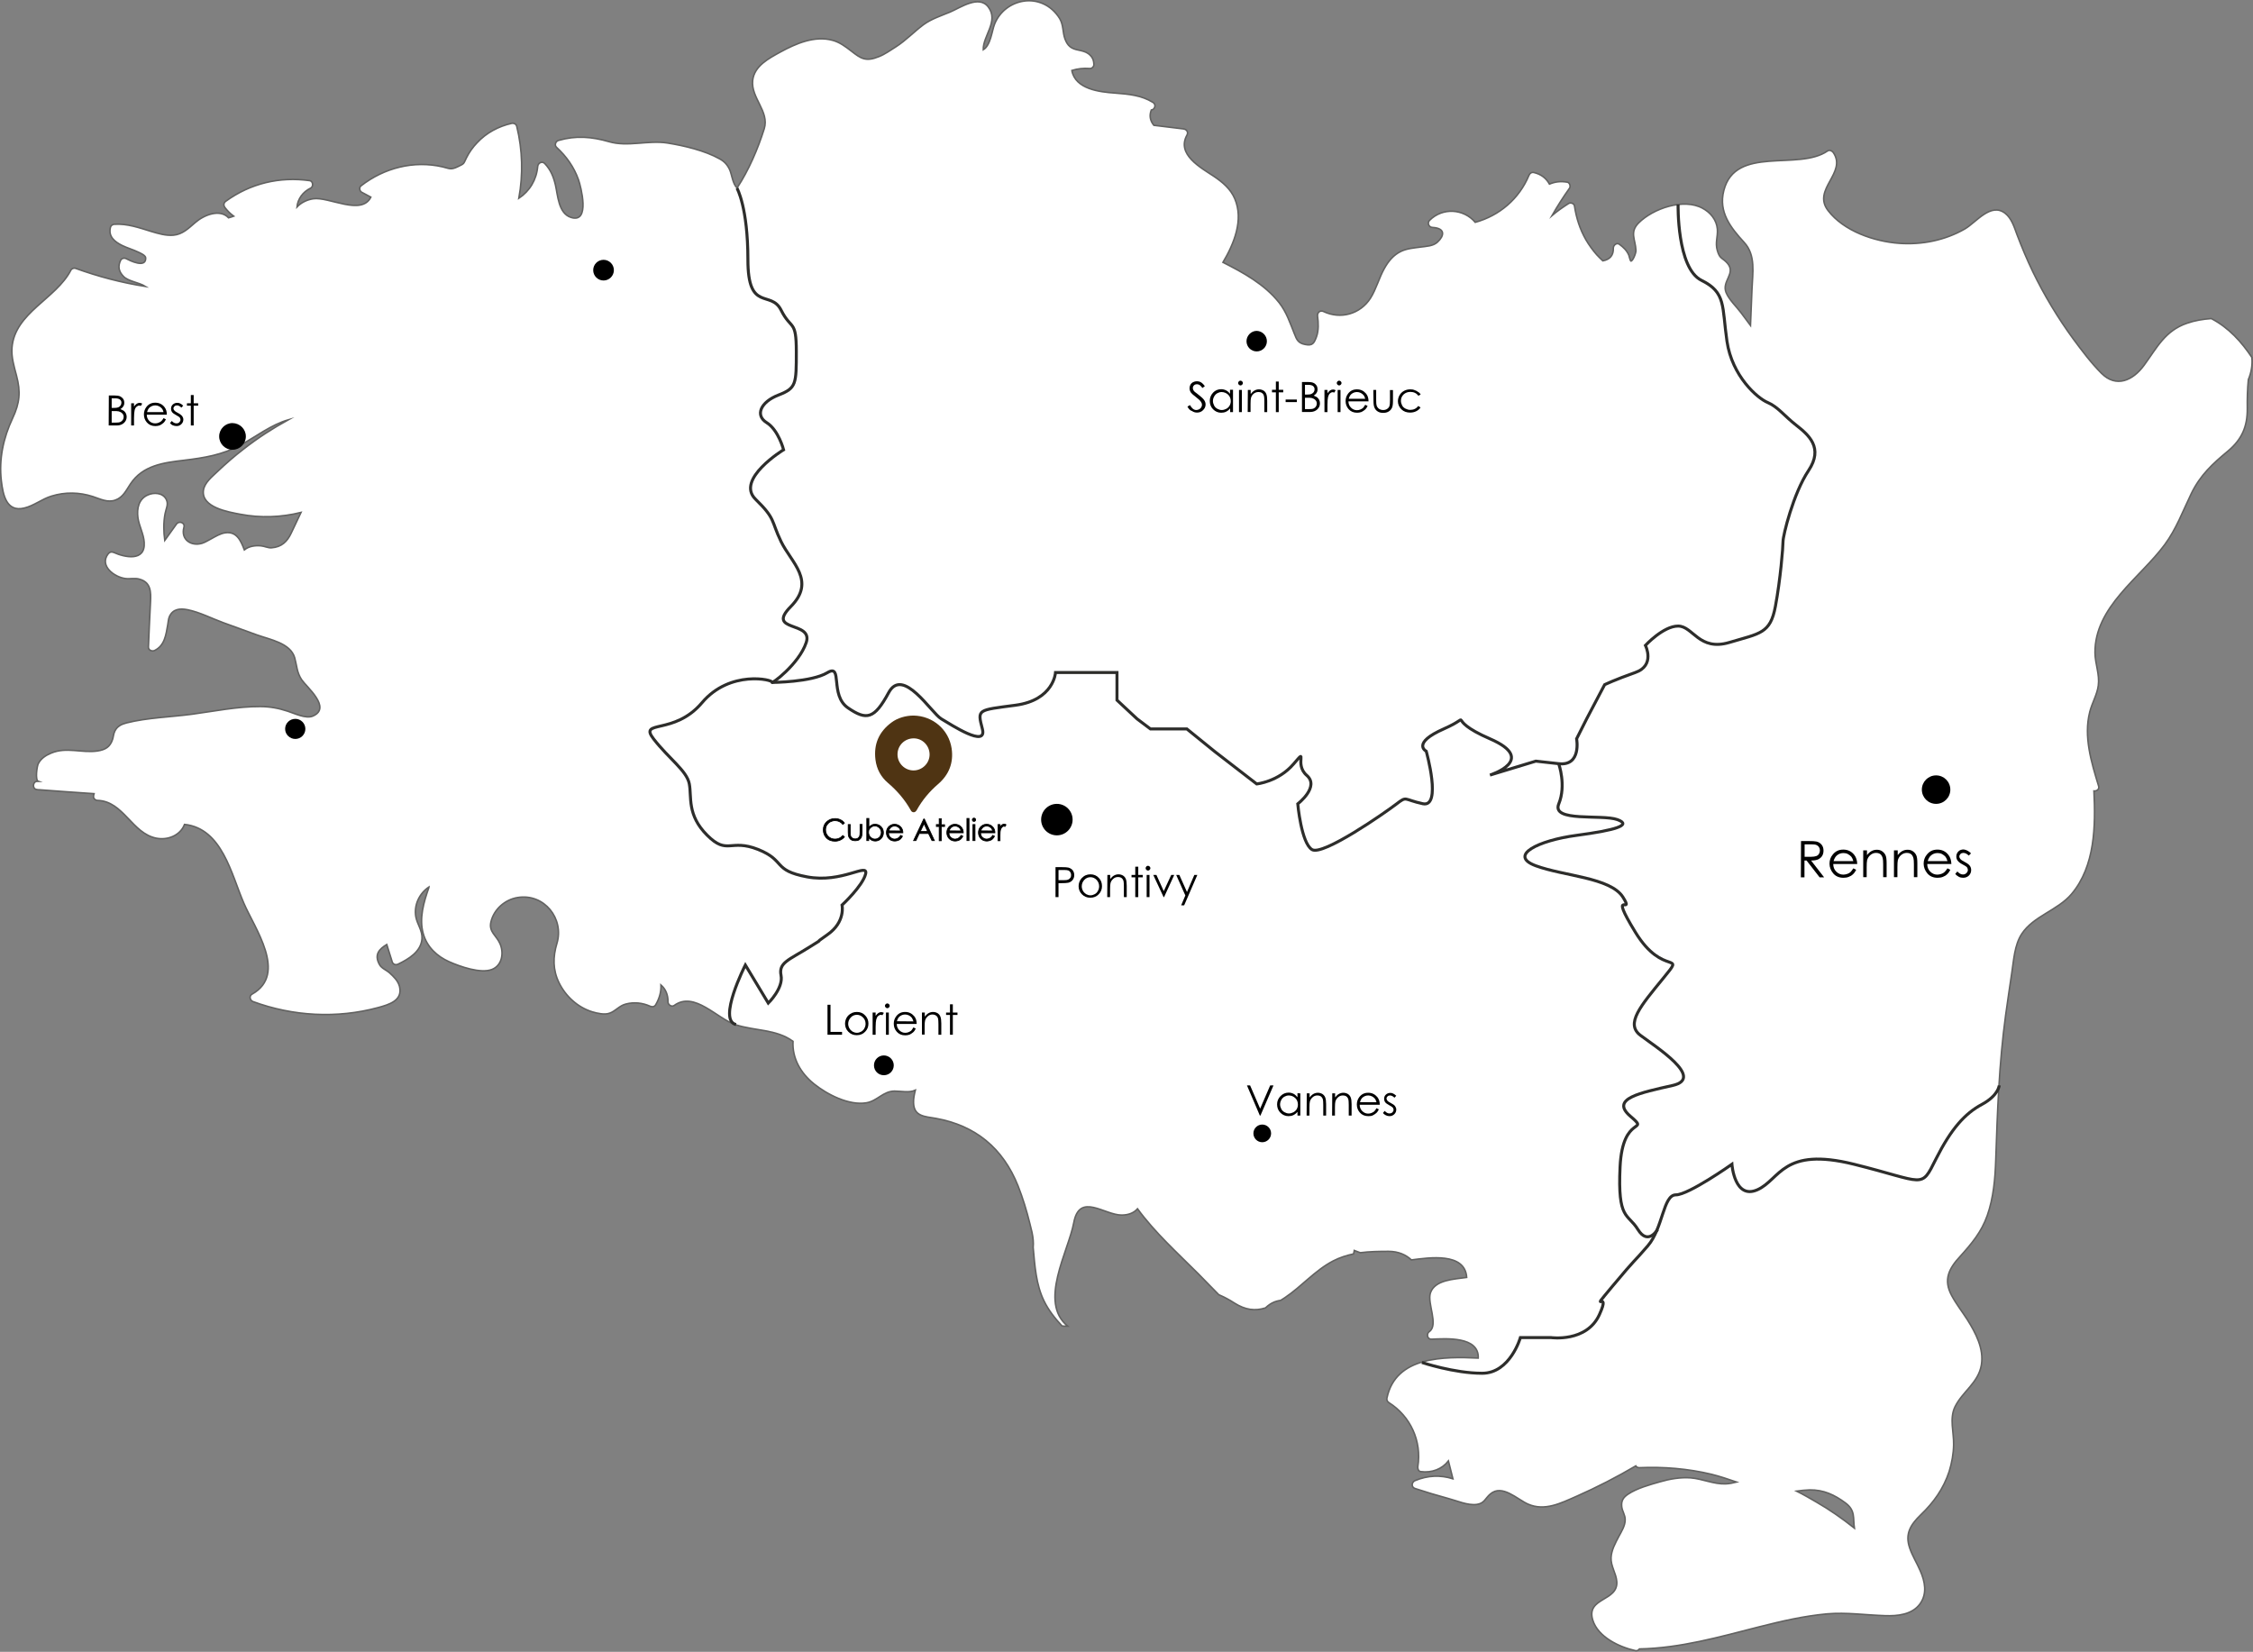 <?xml version="1.0" encoding="utf-8"?>
<!-- Generator: Adobe Illustrator 25.4.1, SVG Export Plug-In . SVG Version: 6.00 Build 0)  -->
<svg version="1.1" id="Calque_1" xmlns="http://www.w3.org/2000/svg" xmlns:xlink="http://www.w3.org/1999/xlink" x="0px" y="0px"
	 viewBox="0 0 1502.9 1101.8" style="enable-background:new 0 0 1502.9 1101.8;" xml:space="preserve">
<rect x="0" y="0" width="1502.9" height="1101.8" fill="#808080" stroke="none"/>
<style type="text/css">
	.st0{fill:#FFFFFF;stroke:#616160;stroke-miterlimit:10;}
	.st1{enable-background:new    ;}
	.st2{fill:none;stroke:#2D2D2B;stroke-width:2;stroke-miterlimit:10;}
	.st3{fill:#4F3413;}
	.st4{fill:none;stroke:#000000;stroke-width:0.5;stroke-miterlimit:10;}
</style>
<g>
	<g>
		<path class="st0" d="M1502.4,238.8c-7.1-10.8-15.7-20.2-27.3-26.3c-5.6,0.4-11,1.3-16.2,3.1c-14.7,5-20.1,16.4-28.7,28.1
			c-7.4,10.1-18.5,15.2-28.4,5.3c-6.9-6.9-13-15.1-18.8-22.9c-10.3-14.1-19.4-29.2-27-44.9c-3.9-8.1-7.4-16.5-10.6-24.9
			c-1.8-4.9-3.5-10.6-7.8-14c-9.6-7.5-19.3,6-26.9,10.4c-13.2,7.6-28.7,10.7-43.8,9.6c-16.6-1.2-37-8.1-47.5-21.9
			c-10.8-14.1,12.9-25.1,3.5-38.7c-0.8-1.1-2.5-1.9-3.8-1c-19.4,13.5-61.4-4-69.2,26.4c-3.7,14.4,4.6,24.8,13.6,34.6
			c7.9,8.6,5.6,20.4,5.2,31.2c-0.3,8.1-0.7,16.1-1,24.2c-2-2.7-4.1-5.5-6.1-8.2c-3.1-4.2-8.2-8.9-10.2-13.8c-3-7.6,6.7-12.6,1-19.4
			c-3.2-3.8-5.1-2.6-6.8-8.5c-1.6-5.4,0.4-9.1,0-14.4c-0.5-6.1-4.6-11.1-9.9-13.9c-12.6-6.9-33,0.2-42.6,9.8
			c-6.2,6.2-2.1,11.1-1.8,18.3c0.1,2-2.4,7.8-3.5,7.1c-0.3-0.2-1.1-3.4-1.3-4c-1.4-3.1-3.5-5.1-6.2-7.1c-1.8-1.4-4,0.5-4.1,2.4
			c0.2,4.9-2.2,7.7-7,8.6c-1.4-1.3-2.8-2.7-4.1-4.1c-2.7-3.1-5.1-6.4-7.2-10c-4-7-6.4-14.5-7.6-22.5c-0.3-1.8-2.7-2.5-4-1.6
			c-3.9,2.5-7.6,5.1-11,8c3.6-6.3,7.5-12.4,11.7-18.3c0.9-1.3,0-3.8-1.6-4c-4.4-0.7-8-0.3-11.8,1.3c-2.2-3.9-5.4-6.5-10.3-7.7
			c-1.6-0.4-2.8,0.5-3.4,1.9c-6.5,15.6-19.6,26.8-35.8,31.3c-7.7-9.1-21.8-10.1-30.5-1.3c-1.7,1.8-0.4,4.6,1.9,4.7
			c9,0.5,7.9,5.7,3.4,9.8c-2.9,2.7-7.5,2.8-11.2,3.3c-4.4,0.6-8.9,0.9-13,2.8c-5.1,2.4-8.5,6.6-11.2,11.4
			c-3.6,6.4-5.4,13.7-9.3,19.9c-6.8,10.6-19.9,14.3-31.3,8.9c-2.3-1.1-4.3,0.7-4,3.1c0.6,4.3,0.8,9.6-0.7,13.7
			c-1.6,4.3-2.6,6.2-7.5,5.2c-4.7-0.9-5.7-3.1-7.3-7.3c-3-7.4-5.2-14.3-10.2-20.7c-9.7-12.2-23.8-19.9-37.4-26.8
			c7.4-12.5,13.9-28.3,7.9-42.4c-2.8-6.6-8.2-11.1-14-15c-8.6-5.7-25.1-14.6-17.9-27.5c1.1-2-0.3-3.9-2.4-4.1
			c-4.4-0.5-8.8-1.1-13.1-1.6c-2.2-0.3-4.4-0.5-6.6-0.8c-2.6-3.2-3.1-6.6-1.7-10.2c2.2-0.2,3.6-3.6,1.1-5.1
			c-7.8-4.8-16.3-5.5-25.2-6.2c-10.4-0.7-26.6-2.6-28.9-15.1c3.9-1.2,7.7-1.6,12-1.3c1.4,0.1,2.8-1.3,2.7-2.7
			c-0.1-3.2-1.1-5.2-3.7-7.2c-1.9-1.4-4.4-1.9-6.7-2.4c-4.6-0.9-7.1-2.6-8.9-7.5c-1.6-4.4-0.9-9.1-3.5-13.5c-2.7-4.4-6.6-8-11.3-10
			c-8.1-3.5-17.4-2-24.3,3.3c-3.5,2.7-6.1,6.2-7.8,10.3c-1.8,4.4-2.6,14.3-7.6,17.2c-0.2-9.4,10.5-19,3.4-28.5
			c-6.2-8.3-18.6,0.4-25.4,3.3c-6,2.5-12.6,4.6-17.9,8.5c-6.3,4.7-11.6,10.4-18.3,14.7c-3.5,2.2-7.4,5-11.2,6.5
			c-9,3.7-12.2,1.4-18.6-3.6c-3.9-3-7.7-5.9-12.5-7.2c-12-3.3-24.5,2.2-34.8,7.8c-7.6,4.2-17.4,9.2-18.5,18.9
			c-1.3,11.7,11.3,20.7,7.7,32.3c-4.2,13.4-10.3,27.6-18.1,39.5c-3-2.7-3.5-9.1-5-12.3c-1.5-3.2-3.5-5.4-6.6-7.1
			c-10-5.6-23.7-8.8-34.9-10.6c-13-2-26.5,2.8-39-0.9c-11.5-3.3-22-4.2-33.7-0.8c-1.9,0.6-2.8,3.2-1.2,4.6
			c6.5,6,11.6,13.1,14.6,21.6c1.5,4.2,8.2,29.5-5.1,25.1c-8.3-2.7-8.7-14.8-10.3-21.7c-1.3-5.5-3.2-10.1-7.1-14.2
			c-1.8-1.9-4.5-0.3-4.7,1.9c-0.8,9-5.4,16.5-12.6,21.3c2.9-16,2.5-32.1-1.4-48.1c-0.4-1.5-2-2.2-3.4-1.9c-8.8,2-16.9,6.3-23.1,13
			c-2.8,2.9-5.2,6.3-7,9.9c-2.1,4.1-1.1,3.8-5.8,6c-4.8,2.3-5.5,1.2-10.2,0.1c-19.2-4.4-39,0.7-54.4,12.7c-1.4,1.1-0.9,3.6,0.6,4.3
			c2,1.1,4,2.1,6,3.2c-6.2,12.6-28.1-0.4-38.4,1.1c-4.2,0.6-8.2,2.6-10.9,5.5c0.5-5.3,3.9-10.1,9.1-12.6c2-0.9,1.7-4.7-0.6-5
			c-20-2.8-39.5,1.8-55.9,13.7c-1.6,1.1-1.7,2.8-0.6,4.3c1.8,2.3,3.6,4.1,5.8,5.7c-1.1,0.4-2.2,0.8-3.4,1.1
			c-5.7-6.1-16.2-2.1-22.3,3.2c-4.4,3.8-8.5,7.9-14.6,8.4c-5,0.4-10-1.1-14.7-2.5c-8.2-2.5-15.9-5.3-24.6-4.8
			c-1.2,0.1-2.3,0.8-2.6,2c-1.6,6.2,2.8,9.7,7.9,12.2c3.5,1.7,7.2,2.7,10.7,4.4c1.3,0.6,4.8,2.1,4.9,3.8c0.3,7.3-10.8,1.7-12.9,0.6
			c-1.2-0.7-3.1-0.4-3.8,1c-2,4.1-1.3,7.5,1.9,10.8c3.2,3.3,10.4,4,14.7,6.7c-15.9-2.5-31.5-6.6-46.7-12.1c-1.1-0.4-2.6,0.2-3.1,1.2
			C37.4,199.4,9.8,208.6,8,231.9c-0.5,6.4,1.4,12.5,3,18.6c2.9,10.9,2.2,18.3-2.6,28.5c-6.2,13.2-9.2,27.2-7.5,41.8
			c1.1,9.3,3.4,20.9,15.2,18.1c6.5-1.5,11.9-6.1,18.3-8c9-2.8,18.6-2.6,27.5,0.3c4.9,1.6,10,4.3,15.2,2.3c5-1.8,7.1-6.5,9.9-10.7
			c8.2-12.4,22.1-14.2,35.8-15.8c13.3-1.6,25.6-3.6,37.4-10c10.6-5.8,20.7-13.7,32.1-17c-10.5,5.8-20.6,12.3-30,19.7
			c-6,4.6-11.7,9.6-17.2,14.8c-3.4,3.3-8.7,7.4-9.4,12.5c-1.6,11.5,16.7,14.5,24.5,16c13.6,2.6,27.3,2.1,40.6-1.2
			c-2.2,4.6-4.4,9.3-6.6,13.9c-2.6,5.5-6.3,9.2-13.1,9.7c-2.2,0.2-4.7-1.1-7-1.3c-4.1-0.4-8.2,0.3-11.1,2.7
			c-2.4-6.2-5.1-12.5-12.8-11.4c-3.3,0.5-6.4,2.4-9.3,4c-2,1-3.9,2.3-6.1,3c-7.3,2.2-14.4-2.5-12.1-10.7c0.9-3.1-3.3-4.5-5-2.1
			c-2.6,3.6-5.2,7.3-7.8,10.9c-0.8-5.9-0.9-11.9,0.2-17.8c0.6-3.4,2.5-6.3,0.8-9.6c-2.3-4.5-8.3-4.8-12.4-2.9c-6,2.7-7.3,9-6.5,15.1
			c0.8,5.7,3.9,10.9,4.2,16.6c0.8,12.9-13.1,9.9-20.3,6.6c-1.5-0.6-2.8-0.3-3.8,1c-6,7.9,4.2,15.5,11.6,16.4c3,0.4,6.4-0.5,9.3,0.4
			c7.7,2.1,7.7,8.5,7.4,15c-0.5,10.1-1,20.2-1.4,30.2c-0.1,2.2,2.4,3.2,4.1,2.4c6.8-3.3,7.6-10.5,8.8-17.2c0.3-1.7,0.4-3.8,1.1-5.4
			c2.3-5.1,6.9-5.6,12.1-4.6c8,1.6,16.3,5.9,24,8.7c7.4,2.7,14.9,5.4,22.3,8.1c8.6,3.1,22.4,5.4,25.2,15.3c1.5,5.5,1.4,9.8,4.7,14.7
			c3.3,4.8,20,18.6,7.5,24.1c-4.7,2.1-12.4-1.8-16.9-3.2c-6-2-11.9-3.1-18.3-3.1c-15.1-0.1-30.5,3.1-45.4,5.1
			c-14.3,1.9-29.8,2.3-43.8,5.8c-3.4,0.9-6.2,2.2-7.8,5.5c-0.9,1.8-0.9,3.6-1.5,5.5c-1.7,5.2-5,6.9-9.9,7.7
			c-10.6,1.6-20.9-2.9-31.2,1.5c-3.4,1.4-6.8,3.6-8.5,7.1c-0.8,1.6-2.2,10.9,0.1,11.7c-0.2,0-0.4,0-0.6,0c-3.1-0.2-3.7,4.8-0.7,5.4
			c0.7,0.2,1.4,0.2,2,0.2c12.1,0.9,24.2,1.8,36.4,2.6c-0.2,0.5-0.2,1.1-0.3,1.8c-0.2,1.5,1.4,2.7,2.7,2.7
			c17.3,0.5,22.9,22,39.2,25.2c7.7,1.5,16-1.9,18.8-9.2c25.1,2.7,31.2,33.2,39.5,52.4c7,16.5,29.5,47.3,5.6,60.8
			c-2.2,1.2-1.5,4.2,0.6,5c26.7,9.8,55.9,11.4,83.4,4c7.2-2,16.6-4.6,14.3-14.1c-1-3.8-3.9-6.6-6.7-9.1c-2-1.8-5.3-3-6.6-5.4
			c-4-7,0.2-10.7,4.8-13.5c1.2,3.8,2.4,7.7,3.6,11.5c0.5,1.8,2.4,2.4,4,1.6c7-3.4,15.3-8.3,15.9-17c0.3-5.4-3.1-9.4-4.1-14.5
			c-1.4-7.9,2.3-15.7,8.8-20c0,0.1-0.1,0.3-0.1,0.4c-3.4,9.7-6.7,20.7-3.7,31c2.5,8.7,9.1,14.9,17.2,18.5c7,3.1,21.1,8.2,28.7,5.1
			c6.8-2.8,7.9-11.2,5.2-17.2c-2.4-5.5-7.6-7.8-6-14.5c2-8.4,9.3-14.8,17.7-16.2c17.9-3,31.3,14.2,26.3,30.6
			c-2.7,9-2.8,17.6,1.4,26.2c4.4,9,12.4,16.4,22.1,19.4c3.4,1,8.3,2.2,11.7,0.9c4-1.4,6.4-5,10.9-6.1c5.4-1.4,11-0.8,16.1,1.5
			c1.4,0.6,2.9,0.4,3.7-1c2.5-4.3,3.7-8.6,3.5-13.2c3.2,2.8,4.8,6.7,4.7,11.3c0,1.9,2.4,3.6,4.1,2.4c13.6-9.9,28.6,8.9,41.2,12.9
			c12.8,4.1,26.8,2.8,38.1,11c-0.6,11.5,5.2,21.3,14,28.4c8.7,7,23.3,14.6,35,12.6c7.2-1.2,11-7.7,18.7-7.8c4.5,0,9.7,1.3,13.9-0.6
			c-0.7,2.8-1.3,5.6-1.2,8.3c0.2,9.2,7.3,9.2,14.9,10.5c26.6,4.8,44.8,20,54.8,45c3.2,8.1,5.8,16.7,7.9,25.2l0,0
			c0.5,1.9,0.9,3.8,1.4,5.7c0.8,3.8,1.1,7,0.8,10.2c1.1,12.2,1.9,24.7,7.2,35.6c3,6.2,7.3,11.7,12.1,16.8c1.2,0.1,2.5,0.1,3.7,0.1
			c-19.6-16,0.5-49.8,4.1-69.1c3.8-20.3,20.4-5,31.9-5c4.3,0,8.1-1.3,10.6-4.2c11.7,16,26.7,29.5,40.6,43.4c4.6,4.6,9,9.3,13.6,13.9
			c3.4,1.5,6.8,3.2,10.3,5.5c7.5,4.8,14.1,5.5,20.9,3.3c0.1-0.1,0.1-0.2,0.2-0.2c3.2-3,6.3-4.3,9.9-4.8c0.9-0.6,1.8-1.1,2.8-1.8
			c11.2-7.5,20.1-18.2,32.2-24.5c4.4-2.3,9-3.7,13.6-4.7c0.2-0.7,0.4-1.5,0.5-2.3c1.3,0.5,2.7,1,4,1.5c6.2-0.8,12.6-0.9,18.9-0.9
			c6.5,0,11.6,2.3,15.2,5.7c11.9-1.5,35.8-5.2,36.9,11.7c-8.3,1.2-21.2,1.5-24.2,10.3c-2.3,6.9,5.6,21.3-0.7,25.8
			c-2.1,1.4-1.5,5.2,1.4,5.1c9.5-0.4,31.8-2.1,31.2,12.6c-22.7-1-55-1.4-60.9,26.6c-0.3,1.2,0.2,2.4,1.3,3.1
			c14.4,9.1,22,25.7,19.3,42.6c-0.2,1.3,0.3,3.2,1.9,3.4c7.5,1,14.3-1.7,18.5-7.1l3,11.9c-8.3-2.6-16.8-2.3-25.2,1.2
			c-2.4,1-2.8,4.4,0,5.3c7.3,2.4,14.6,4.6,22,6.6c5.7,1.5,13,4.8,19.1,4c5.2-0.7,5.6-4.1,9.1-7c7.9-6.7,18,3.7,25.1,6.8
			c11.2,4.9,22-0.7,32.3-5.2c13.6-6,26.8-12.8,39.6-20.3c0.4,0.7,1.2,1.2,2.3,1.2c16.2-0.7,32.4,0.6,48.2,4.4
			c5.7,1.4,11.2,3.3,16.8,5.2c-2.4,0.6-4.9,1.1-7.4,1.2c-7.9,0.3-15.5-3.4-23.3-4c-6.9-0.5-13.8,0.7-20.4,2.6
			c-6.7,1.9-15.5,4.3-21.4,8.3c-3.1,2.1-4.6,4.3-4.2,8.2c0.3,3.2,2.4,5.6,2.3,8.9c0,3.9-2.4,7.7-4.2,11c-2.3,4.4-4.9,9-5.2,14.1
			c-0.3,5.8,3.4,10.5,3.8,16c1.1,13.4-20.7,10.5-16,25.8c3.5,11.3,17.8,18,28.3,20.3c1.2,0.3,2.2-0.2,2.8-1.1
			c27.2-0.5,53.4-8,79.7-14.7c15-3.8,30.1-7.3,45.5-8.7c13.1-1.1,25.6,0.8,38.6,1.2c8.3,0.3,18.1-0.6,23.4-7.9
			c4.9-6.8,3.3-14.9,0.1-22.1c-2.2-5.1-5.2-9.8-7-15.1c-3.3-9.5,0.6-15.6,7.4-22.2c8.6-8.2,15.2-17.5,18.9-28.8
			c1.8-5.8,2.9-11.9,3-17.9c0.2-8.3-2.9-17.4,0.9-25.3c5-10.2,15.6-16,17.6-27.9c1.8-10.9-3.8-21.4-9.4-30.3
			c-3.4-5.3-7.4-10.4-10.4-16c-5.8-10.7-1.7-18.2,5.7-26.2c7.6-8.4,14.2-16.3,18-27.1c4.2-11.9,5.3-24.7,5.7-37.2
			c1.1-32.5,2.2-64.3,6.6-96.6c1.3-9.4,2.7-18.8,4.1-28.2c1.3-8.5,1.8-18.5,6.6-25.9c7.8-12,24-15.7,33.3-26.7
			c15.7-18.7,16-45.3,14.9-68.7c1.8,0.2,3.8-1.1,3.1-3.3c-4.8-15.8-10.1-32.9-5.9-49.4c1.5-6,4.9-11.5,5.7-17.6
			c1-7.4-2.1-14.4-2.2-21.8c-0.3-30.7,30.1-50,46.5-72.2c7.7-10.4,12.1-22.4,17.7-34c6.1-12.5,14.2-19.9,24.7-28.6
			c9.1-7.7,12.8-16.2,12.7-28.1c-0.1-6.7,0.1-13.1,0.7-19.4c1.9-4.5,2.8-9.5,2.4-14.4C1502.3,239,1502.3,238.9,1502.4,238.8
			 M1211.6,1001.9c-4.1-2.4-8.6-5-13.2-7.3c2.9-0.4,5.8-0.7,8.8-0.8c9.2-0.1,16.4,3.2,23.7,8.6c7,5.1,5.1,10.2,6.1,16.9
			C1228.9,1012.9,1220.5,1007,1211.6,1001.9"/>
		<path d="M596.2,710.6c0,3.6-2.9,6.6-6.6,6.6s-6.6-2.9-6.6-6.6c0-3.6,2.9-6.6,6.6-6.6C593.2,704,596.2,707,596.2,710.6"/>
		<path d="M847.9,756c0,3.3-2.7,5.9-5.9,5.9c-3.3,0-5.9-2.7-5.9-5.9c0-3.3,2.7-5.9,5.9-5.9S847.9,752.7,847.9,756"/>
		<path d="M203.7,486.2c0,3.7-3,6.7-6.7,6.7s-6.8-3-6.8-6.7s3-6.7,6.8-6.7C200.7,479.5,203.7,482.5,203.7,486.2"/>
		<path d="M164,291.1c0,4.9-4,8.9-8.9,8.9s-8.9-4-8.9-8.9s4-8.9,8.9-8.9C160,282.3,164,286.2,164,291.1"/>
		<path d="M409.5,180.2c0,3.8-3.1,6.9-6.9,6.9s-6.9-3.1-6.9-6.9s3.1-6.9,6.9-6.9S409.5,176.4,409.5,180.2"/>
		<path d="M845.1,227.6c0,3.8-3.1,6.8-6.8,6.8c-3.8,0-6.8-3.1-6.8-6.8s3.1-6.9,6.8-6.9C842.1,220.8,845.1,223.9,845.1,227.6"/>
		<path d="M715.5,546.7c0,5.8-4.7,10.5-10.5,10.5s-10.5-4.7-10.5-10.5s4.7-10.5,10.5-10.5S715.5,540.9,715.5,546.7"/>
		<path d="M704.1,578.4h4c2.3,0,3.8,0.1,4.6,0.3c1.1,0.3,2.1,0.9,2.8,1.7c0.7,0.9,1.1,2,1.1,3.3s-0.4,2.4-1.1,3.3
			c-0.7,0.9-1.7,1.5-2.9,1.8c-0.9,0.2-2.6,0.3-5.1,0.3h-1.4v9.3h-2L704.1,578.4L704.1,578.4z M706.1,580.3v6.8h3.4
			c1.4,0,2.4-0.1,3-0.4c0.6-0.2,1.1-0.7,1.5-1.2s0.5-1.2,0.5-1.9s-0.2-1.3-0.5-1.8c-0.4-0.5-0.8-1-1.4-1.2c-0.6-0.2-1.6-0.3-2.9-0.3
			L706.1,580.3L706.1,580.3z"/>
		<path d="M727.4,583.2c2.3,0,4.2,0.8,5.7,2.5c1.4,1.5,2,3.3,2,5.4s-0.7,3.9-2.2,5.4c-1.4,1.5-3.3,2.3-5.6,2.3s-4.1-0.8-5.6-2.3
			s-2.2-3.4-2.2-5.4s0.7-3.8,2-5.3C723.2,584,725.1,583.2,727.4,583.2 M727.4,585.1c-1.6,0-3,0.6-4.1,1.8s-1.7,2.6-1.7,4.3
			c0,1.1,0.3,2.1,0.8,3s1.2,1.6,2.1,2.2c0.9,0.5,1.9,0.8,2.9,0.8s2-0.3,2.9-0.8s1.6-1.2,2.1-2.2c0.5-0.9,0.8-1.9,0.8-3
			c0-1.7-0.6-3.1-1.7-4.3C730.3,585.7,729,585.1,727.4,585.1"/>
		<path d="M738.7,583.6h1.9v2.7c0.8-1,1.6-1.8,2.5-2.3s1.9-0.8,3-0.8s2.1,0.3,3,0.8c0.9,0.6,1.5,1.3,1.9,2.3s0.6,2.4,0.6,4.5v7.6
			h-1.9v-7.1c0-1.7-0.1-2.8-0.2-3.4c-0.2-1-0.7-1.7-1.3-2.2s-1.5-0.7-2.5-0.7c-1.2,0-2.2,0.4-3.1,1.2c-0.9,0.8-1.5,1.7-1.8,2.8
			c-0.2,0.7-0.3,2.1-0.3,4v5.4h-1.9L738.7,583.6L738.7,583.6z"/>
		<polygon points="757.3,578.1 759.3,578.1 759.3,583.6 762.3,583.6 762.3,585.2 759.3,585.2 759.3,598.4 757.3,598.4 757.3,585.2 
			754.8,585.2 754.8,583.6 757.3,583.6 		"/>
		<path d="M765.8,577.5c0.4,0,0.8,0.2,1.1,0.5s0.5,0.7,0.5,1.1c0,0.4-0.2,0.8-0.5,1.1s-0.7,0.5-1.1,0.5c-0.4,0-0.8-0.2-1.1-0.5
			s-0.5-0.7-0.5-1.1c0-0.4,0.2-0.8,0.5-1.1C765,577.6,765.4,577.5,765.8,577.5 M764.9,583.6h1.9v14.8h-1.9V583.6z"/>
		<polygon points="769.3,583.6 771.4,583.6 776.3,594.4 781.3,583.6 783.3,583.6 776.5,598.4 776.2,598.4 		"/>
		<polygon points="784.6,583.6 786.7,583.6 791.8,595 796.7,583.6 798.7,583.6 789.9,603.9 787.9,603.9 790.7,597.3 		"/>
		<polygon points="552,670.2 554,670.2 554,688.3 561.7,688.3 561.7,690.2 552,690.2 		"/>
		<path d="M571.6,675c2.3,0,4.2,0.8,5.7,2.5c1.4,1.5,2,3.3,2,5.3c0,2.1-0.7,3.9-2.2,5.4c-1.4,1.5-3.3,2.3-5.6,2.3s-4.1-0.8-5.6-2.3
			s-2.2-3.4-2.2-5.4s0.7-3.8,2-5.3C567.4,675.8,569.3,675,571.6,675 M571.6,676.9c-1.6,0-3,0.6-4.1,1.8s-1.7,2.6-1.7,4.2
			c0,1.1,0.3,2.1,0.8,3s1.2,1.6,2.1,2.2c0.9,0.5,1.9,0.8,2.9,0.8s2-0.3,2.9-0.8s1.6-1.2,2.1-2.2c0.5-0.9,0.8-1.9,0.8-3
			c0-1.7-0.6-3.1-1.7-4.2C574.5,677.5,573.2,676.9,571.6,676.9"/>
		<path d="M582.1,675.4h2v2.2c0.6-0.8,1.2-1.5,1.8-1.9s1.3-0.6,2-0.6c0.5,0,1.1,0.2,1.7,0.5l-1,1.6c-0.4-0.2-0.7-0.3-1-0.3
			c-0.6,0-1.2,0.3-1.8,0.8s-1,1.3-1.3,2.4c-0.2,0.8-0.4,2.6-0.4,5.1v5h-2V675.4L582.1,675.4z"/>
		<path d="M591.9,669.3c0.4,0,0.8,0.2,1.1,0.5s0.5,0.7,0.5,1.1c0,0.4-0.2,0.8-0.5,1.1s-0.7,0.5-1.1,0.5s-0.8-0.2-1.1-0.5
			s-0.5-0.7-0.5-1.1c0-0.4,0.2-0.8,0.5-1.1S591.5,669.3,591.9,669.3 M591,675.4h1.9v14.8H591V675.4z"/>
		<path d="M609.3,685.3l1.6,0.8c-0.5,1-1.1,1.9-1.8,2.5s-1.5,1.1-2.3,1.5c-0.9,0.3-1.8,0.5-2.9,0.5c-2.4,0-4.3-0.8-5.7-2.4
			c-1.4-1.6-2-3.4-2-5.4c0-1.9,0.6-3.6,1.7-5c1.5-1.9,3.4-2.8,5.9-2.8s4.5,1,6.1,2.9c1.1,1.4,1.6,3,1.6,5.1h-13.3
			c0,1.7,0.6,3.1,1.7,4.2c1.1,1.1,2.4,1.7,3.9,1.7c0.8,0,1.5-0.1,2.2-0.4c0.7-0.3,1.3-0.6,1.8-1C608.2,687,608.8,686.3,609.3,685.3
			 M609.3,681.3c-0.3-1-0.6-1.8-1.1-2.5c-0.5-0.6-1.1-1.1-1.9-1.5c-0.8-0.4-1.6-0.6-2.5-0.6c-1.5,0-2.7,0.5-3.8,1.4
			c-0.8,0.7-1.3,1.7-1.7,3.1L609.3,681.3L609.3,681.3z"/>
		<path d="M615,675.4h1.9v2.7c0.8-1,1.6-1.8,2.5-2.3s1.9-0.8,3-0.8s2.1,0.3,3,0.8c0.9,0.6,1.5,1.3,1.9,2.3s0.6,2.5,0.6,4.5v7.6H626
			v-7.1c0-1.7-0.1-2.8-0.2-3.4c-0.2-1-0.6-1.7-1.3-2.2c-0.6-0.5-1.5-0.8-2.5-0.8c-1.2,0-2.2,0.4-3.1,1.2c-0.9,0.8-1.5,1.7-1.8,2.8
			c-0.2,0.7-0.3,2.1-0.3,4v5.4H615V675.4L615,675.4z"/>
		<polygon points="633.7,669.9 635.6,669.9 635.6,675.4 638.7,675.4 638.7,677 635.6,677 635.6,690.2 633.7,690.2 633.7,677 
			631.1,677 631.1,675.4 633.7,675.4 		"/>
		<path d="M72.6,263.8h3.9c1.6,0,2.8,0.2,3.7,0.6c0.8,0.4,1.5,1,2,1.7c0.5,0.8,0.7,1.6,0.7,2.6c0,0.9-0.2,1.7-0.7,2.4
			c-0.4,0.7-1.1,1.3-1.9,1.8c1,0.4,1.8,0.8,2.4,1.2c0.6,0.5,1,1.1,1.3,1.7c0.3,0.7,0.5,1.4,0.5,2.2c0,1.6-0.6,3-1.8,4.1
			c-1.2,1.1-2.8,1.7-4.7,1.7h-5.5L72.6,263.8L72.6,263.8z M74.5,265.7v6.4h1.2c1.4,0,2.4-0.1,3.1-0.4c0.7-0.2,1.2-0.7,1.6-1.2
			c0.4-0.6,0.6-1.2,0.6-1.9c0-0.9-0.3-1.6-1-2.1c-0.6-0.5-1.7-0.8-3.1-0.8H74.5L74.5,265.7z M74.5,274.2v7.7H77
			c1.5,0,2.5-0.1,3.2-0.4s1.2-0.7,1.7-1.4c0.4-0.6,0.6-1.3,0.6-2c0-0.9-0.3-1.7-0.9-2.3c-0.6-0.7-1.4-1.1-2.4-1.4
			c-0.7-0.2-1.9-0.2-3.6-0.2L74.5,274.2L74.5,274.2z"/>
		<path d="M87.5,269h1.9v2.2c0.6-0.9,1.2-1.5,1.8-1.9c0.6-0.4,1.3-0.6,2-0.6c0.5,0,1.1,0.2,1.7,0.5l-1,1.6c-0.4-0.2-0.7-0.3-1-0.3
			c-0.6,0-1.2,0.3-1.8,0.8c-0.6,0.5-1.1,1.3-1.3,2.4c-0.2,0.8-0.4,2.6-0.4,5.1v5h-1.9L87.5,269L87.5,269z"/>
		<path d="M109.1,278.9l1.6,0.8c-0.5,1-1.1,1.9-1.8,2.5s-1.5,1.1-2.3,1.5c-0.9,0.3-1.8,0.5-2.9,0.5c-2.4,0-4.3-0.8-5.7-2.4
			c-1.4-1.6-2-3.4-2-5.4c0-1.9,0.6-3.6,1.7-5c1.5-1.9,3.4-2.8,5.9-2.8s4.6,1,6.1,2.9c1.1,1.4,1.6,3,1.6,5.1H97.9
			c0,1.7,0.6,3.1,1.7,4.2s2.4,1.6,3.9,1.6c0.8,0,1.5-0.1,2.2-0.4s1.3-0.6,1.8-1C108,280.6,108.5,279.9,109.1,278.9 M109.1,274.9
			c-0.3-1-0.6-1.8-1.1-2.4s-1.1-1.1-1.9-1.5s-1.6-0.6-2.5-0.6c-1.4,0-2.7,0.5-3.8,1.4c-0.8,0.7-1.3,1.7-1.7,3.1H109.1z"/>
		<path d="M122.2,270.6l-1.2,1.3c-1-1-2-1.5-3-1.5c-0.6,0-1.2,0.2-1.6,0.6s-0.7,0.9-0.7,1.4s0.2,1,0.6,1.4c0.4,0.5,1.1,1,2.3,1.6
			c1.4,0.7,2.4,1.5,2.9,2.1c0.5,0.7,0.8,1.5,0.8,2.3c0,1.2-0.4,2.2-1.3,3.1s-1.9,1.3-3.2,1.3c-0.9,0-1.7-0.2-2.5-0.5
			s-1.4-0.9-1.9-1.5l1.2-1.4c1,1.1,2,1.6,3.1,1.6c0.8,0,1.4-0.2,1.9-0.7s0.8-1.1,0.8-1.7c0-0.5-0.2-1-0.5-1.5
			c-0.3-0.4-1.2-0.9-2.4-1.6c-1.3-0.7-2.3-1.4-2.7-2c-0.5-0.7-0.7-1.4-0.7-2.3c0-1.1,0.4-2.1,1.2-2.8c0.8-0.7,1.7-1.1,2.9-1.1
			C119.5,268.6,120.9,269.3,122.2,270.6"/>
		<polygon points="127.3,263.5 129.2,263.5 129.2,269 132.2,269 132.2,270.6 129.2,270.6 129.2,283.8 127.3,283.8 127.3,270.6 
			124.7,270.6 124.7,269 127.3,269 		"/>
		<polygon points="831.8,724 833.9,724 840.6,739.5 847.3,724 849.5,724 840.8,744.1 840.4,744.1 		"/>
		<path d="M867.4,729.3v14.8h-1.9v-2.5c-0.8,1-1.7,1.7-2.7,2.2s-2.1,0.7-3.3,0.7c-2.1,0-3.9-0.8-5.4-2.3s-2.2-3.4-2.2-5.6
			c0-2.1,0.8-4,2.3-5.5s3.3-2.3,5.4-2.3c1.2,0,2.3,0.3,3.3,0.8s1.8,1.3,2.6,2.3v-2.7L867.4,729.3L867.4,729.3z M859.7,730.7
			c-1.1,0-2,0.3-2.9,0.8s-1.6,1.2-2.1,2.2c-0.5,0.9-0.8,1.9-0.8,3c0,1,0.3,2,0.8,3s1.3,1.7,2.2,2.2s1.9,0.8,2.9,0.8s2-0.3,3-0.8
			c0.9-0.5,1.7-1.2,2.2-2.1c0.5-0.9,0.8-1.9,0.8-3c0-1.7-0.6-3.2-1.7-4.3C862.8,731.3,861.4,730.7,859.7,730.7"/>
		<path d="M871.7,729.3h1.9v2.7c0.8-1,1.6-1.8,2.5-2.3s1.9-0.8,3-0.8s2.1,0.3,3,0.8c0.9,0.6,1.5,1.3,1.9,2.3s0.6,2.4,0.6,4.5v7.6
			h-1.9V737c0-1.7-0.1-2.8-0.2-3.4c-0.2-1-0.7-1.7-1.3-2.2s-1.5-0.7-2.5-0.7c-1.2,0-2.2,0.4-3.1,1.2c-0.9,0.8-1.5,1.7-1.8,2.8
			c-0.2,0.7-0.3,2.1-0.3,4v5.4h-1.9L871.7,729.3L871.7,729.3z"/>
		<path d="M888.7,729.3h1.9v2.7c0.8-1,1.6-1.8,2.5-2.3s1.9-0.8,3-0.8s2.1,0.3,3,0.8c0.9,0.6,1.5,1.3,1.9,2.3s0.6,2.4,0.6,4.5v7.6
			h-1.9V737c0-1.7-0.1-2.8-0.2-3.4c-0.2-1-0.7-1.7-1.3-2.2s-1.5-0.7-2.5-0.7c-1.2,0-2.2,0.4-3.1,1.2s-1.5,1.7-1.8,2.8
			c-0.2,0.7-0.3,2.1-0.3,4v5.4h-1.9L888.7,729.3L888.7,729.3z"/>
		<path d="M918.2,739.2l1.6,0.8c-0.5,1-1.1,1.9-1.8,2.5s-1.5,1.1-2.3,1.5s-1.8,0.5-2.9,0.5c-2.4,0-4.3-0.8-5.7-2.4s-2-3.4-2-5.4
			c0-1.9,0.6-3.6,1.7-5c1.5-1.9,3.4-2.8,5.9-2.8s4.5,1,6.1,2.9c1.1,1.4,1.6,3,1.6,5.1H907c0,1.7,0.6,3.1,1.7,4.2
			c1.1,1.1,2.4,1.7,3.9,1.7c0.8,0,1.5-0.1,2.2-0.4c0.7-0.3,1.3-0.6,1.8-1C917.1,740.9,917.7,740.2,918.2,739.2 M918.2,735.2
			c-0.3-1-0.6-1.8-1.1-2.4s-1.1-1.1-1.9-1.5s-1.6-0.6-2.5-0.6c-1.5,0-2.7,0.5-3.8,1.4c-0.8,0.7-1.3,1.7-1.7,3.1H918.2L918.2,735.2z"
			/>
		<path d="M931.4,730.9l-1.2,1.3c-1-1-2-1.5-3-1.5c-0.6,0-1.2,0.2-1.6,0.6c-0.4,0.4-0.7,0.9-0.7,1.4s0.2,0.9,0.5,1.4
			c0.4,0.5,1.1,1,2.3,1.6c1.4,0.7,2.4,1.4,2.9,2.1c0.5,0.7,0.8,1.5,0.8,2.3c0,1.2-0.4,2.2-1.3,3.1c-0.8,0.8-1.9,1.3-3.2,1.3
			c-0.9,0-1.7-0.2-2.5-0.6c-0.8-0.4-1.4-0.9-1.9-1.5l1.2-1.4c1,1.1,2,1.7,3.1,1.7c0.8,0,1.4-0.2,2-0.7c0.5-0.5,0.8-1.1,0.8-1.7
			c0-0.5-0.2-1-0.5-1.5c-0.4-0.4-1.2-1-2.4-1.6c-1.3-0.7-2.3-1.4-2.7-2c-0.5-0.7-0.7-1.5-0.7-2.3c0-1.1,0.4-2.1,1.2-2.8
			s1.7-1.1,2.9-1.1C928.6,728.9,930,729.6,931.4,730.9"/>
		<circle cx="1291.5" cy="526.7" r="9.5"/>
		<g class="st1">
			<path d="M792.1,271.2l1.7-1c1.2,2.2,2.6,3.3,4.2,3.3c0.7,0,1.3-0.2,1.9-0.5s1-0.7,1.4-1.3c0.3-0.5,0.5-1.1,0.5-1.7
				c0-0.7-0.2-1.3-0.7-2c-0.6-0.9-1.8-2-3.4-3.2c-1.7-1.3-2.7-2.2-3.1-2.7c-0.7-0.9-1.1-2-1.1-3.1c0-0.9,0.2-1.7,0.6-2.4
				c0.4-0.7,1-1.3,1.8-1.7s1.6-0.6,2.5-0.6s1.8,0.2,2.7,0.7c0.8,0.5,1.7,1.3,2.6,2.6l-1.6,1.2c-0.8-1-1.4-1.7-1.9-2
				s-1.1-0.5-1.7-0.5c-0.8,0-1.5,0.2-2,0.7s-0.8,1.1-0.8,1.8c0,0.4,0.1,0.9,0.3,1.3s0.5,0.9,1,1.3c0.3,0.3,1.1,0.9,2.6,2
				c1.7,1.3,2.9,2.4,3.6,3.4s1,2,1,3c0,1.5-0.6,2.7-1.7,3.8c-1.1,1.1-2.4,1.6-4,1.6c-1.2,0-2.3-0.3-3.3-1
				C793.8,273.8,792.9,272.7,792.1,271.2z"/>
			<path d="M822.5,260.1v14.8h-1.9v-2.5c-0.8,1-1.7,1.7-2.7,2.2s-2.1,0.7-3.3,0.7c-2.1,0-3.9-0.8-5.4-2.3s-2.2-3.4-2.2-5.6
				c0-2.1,0.8-4,2.2-5.5s3.3-2.3,5.4-2.3c1.2,0,2.3,0.3,3.3,0.8s1.9,1.3,2.6,2.3V260h2L822.5,260.1L822.5,260.1z M814.9,261.5
				c-1.1,0-2,0.3-2.9,0.8s-1.6,1.3-2.1,2.2s-0.8,1.9-0.8,3c0,1,0.3,2,0.8,3s1.3,1.7,2.2,2.2s1.9,0.8,2.9,0.8s2-0.3,3-0.8
				c0.9-0.5,1.7-1.2,2.2-2.1s0.8-1.9,0.8-3c0-1.7-0.6-3.2-1.7-4.3S816.5,261.5,814.9,261.5z"/>
			<path d="M827.5,253.9c0.4,0,0.8,0.2,1.1,0.5s0.5,0.7,0.5,1.1c0,0.4-0.2,0.8-0.5,1.1c-0.3,0.3-0.7,0.5-1.1,0.5
				c-0.4,0-0.8-0.2-1.1-0.5s-0.5-0.7-0.5-1.1c0-0.4,0.2-0.8,0.5-1.1C826.7,254.1,827,253.9,827.5,253.9z M826.5,260.1h1.9v14.8h-1.9
				V260.1z"/>
			<path d="M832.4,260.1h1.9v2.7c0.8-1,1.6-1.8,2.5-2.3s1.9-0.8,3-0.8s2.1,0.3,3,0.8s1.5,1.3,1.9,2.3s0.6,2.4,0.6,4.5v7.6h-1.9v-7.1
				c0-1.7-0.1-2.9-0.2-3.4c-0.2-1-0.6-1.7-1.3-2.2c-0.6-0.5-1.4-0.7-2.5-0.7c-1.2,0-2.2,0.4-3.1,1.1s-1.5,1.7-1.8,2.8
				c-0.2,0.7-0.3,2.1-0.3,4v5.4h-1.9L832.4,260.1L832.4,260.1z"/>
			<path d="M851.1,254.5h1.9v5.5h3v1.7h-3v13.2h-1.9v-13.2h-2.6V260h2.6V254.5z"/>
			<path d="M857.6,266.5h7.5v1.7h-7.5V266.5z"/>
			<path d="M868.5,254.8h4c1.6,0,2.8,0.2,3.7,0.6s1.5,1,2,1.7c0.5,0.8,0.7,1.7,0.7,2.6s-0.2,1.7-0.7,2.4c-0.4,0.7-1.1,1.3-1.9,1.8
				c1,0.4,1.8,0.8,2.4,1.2c0.6,0.5,1,1.1,1.3,1.7c0.3,0.7,0.5,1.4,0.5,2.2c0,1.6-0.6,3-1.8,4.1s-2.8,1.7-4.7,1.7h-5.5V254.8z
				 M870.5,256.8v6.4h1.1c1.4,0,2.4-0.1,3.1-0.4c0.7-0.3,1.2-0.7,1.6-1.2c0.4-0.6,0.6-1.2,0.6-1.9c0-0.9-0.3-1.6-1-2.2
				c-0.6-0.5-1.7-0.8-3.1-0.8h-2.3L870.5,256.8L870.5,256.8z M870.5,265.2v7.7h2.5c1.5,0,2.5-0.1,3.2-0.4s1.2-0.7,1.6-1.3
				c0.4-0.6,0.6-1.3,0.6-2c0-0.9-0.3-1.7-0.9-2.3c-0.6-0.7-1.4-1.1-2.4-1.4c-0.7-0.2-1.9-0.2-3.6-0.2h-1L870.5,265.2L870.5,265.2z"
				/>
			<path d="M883.5,260.1h2v2.2c0.6-0.9,1.2-1.5,1.8-1.9s1.3-0.6,2-0.6c0.5,0,1.1,0.2,1.7,0.5l-1,1.6c-0.4-0.2-0.7-0.3-1-0.3
				c-0.6,0-1.3,0.3-1.8,0.8c-0.6,0.5-1,1.3-1.3,2.4c-0.2,0.8-0.4,2.6-0.4,5.1v5h-2V260.1z"/>
			<path d="M893.3,253.9c0.4,0,0.8,0.2,1.1,0.5s0.5,0.7,0.5,1.1c0,0.4-0.2,0.8-0.5,1.1c-0.3,0.3-0.7,0.5-1.1,0.5
				c-0.4,0-0.8-0.2-1.1-0.5s-0.5-0.7-0.5-1.1c0-0.4,0.2-0.8,0.5-1.1C892.5,254.1,892.8,253.9,893.3,253.9z M892.3,260.1h1.9v14.8
				h-1.9V260.1z"/>
			<path d="M910.7,270l1.6,0.8c-0.5,1-1.1,1.9-1.8,2.5s-1.5,1.1-2.3,1.5c-0.9,0.3-1.8,0.5-2.9,0.5c-2.4,0-4.3-0.8-5.7-2.4
				s-2-3.4-2-5.4c0-1.9,0.6-3.6,1.7-5c1.5-1.9,3.4-2.8,5.9-2.8s4.5,1,6.1,2.9c1.1,1.4,1.6,3,1.6,5.1h-13.4c0,1.7,0.6,3.1,1.7,4.2
				c1.1,1.1,2.4,1.7,3.9,1.7c0.8,0,1.5-0.1,2.2-0.4s1.3-0.6,1.8-1S910.1,270.9,910.7,270z M910.7,266c-0.3-1-0.6-1.8-1.1-2.4
				s-1.1-1.1-1.9-1.5c-0.8-0.4-1.6-0.6-2.5-0.6c-1.5,0-2.7,0.5-3.8,1.4c-0.8,0.7-1.3,1.7-1.7,3.1H910.7z"/>
			<path d="M916.1,260.1h1.9v6.9c0,1.7,0.1,2.9,0.3,3.5c0.3,0.9,0.8,1.6,1.6,2.2c0.8,0.5,1.7,0.8,2.8,0.8s2-0.3,2.7-0.8
				s1.3-1.2,1.5-2c0.2-0.6,0.3-1.8,0.3-3.6v-6.9h2v7.3c0,2-0.2,3.6-0.7,4.6s-1.2,1.8-2.2,2.4s-2.2,0.9-3.6,0.9s-2.7-0.3-3.6-0.9
				c-1-0.6-1.7-1.4-2.2-2.5s-0.7-2.6-0.7-4.7L916.1,260.1L916.1,260.1z"/>
			<path d="M947.7,263.1l-1.5,0.9c-1.3-1.7-3.1-2.6-5.4-2.6c-1.8,0-3.3,0.6-4.5,1.7c-1.2,1.2-1.8,2.6-1.8,4.2c0,1.1,0.3,2.1,0.8,3.1
				s1.3,1.7,2.3,2.2s2,0.8,3.2,0.8c2.2,0,4-0.9,5.3-2.6l1.5,1c-0.7,1.1-1.7,1.9-2.9,2.5s-2.6,0.9-4.1,0.9c-2.3,0-4.3-0.7-5.8-2.2
				s-2.3-3.3-2.3-5.4c0-1.4,0.4-2.8,1.1-4s1.7-2.2,3-2.9c1.3-0.7,2.7-1,4.2-1c1,0,1.9,0.1,2.8,0.5c0.9,0.3,1.7,0.7,2.3,1.2
				C946.7,261.8,947.3,262.4,947.7,263.1z"/>
		</g>
		<g class="st1">
			<path d="M1201.4,561h4.8c2.7,0,4.5,0.1,5.4,0.3c1.4,0.3,2.6,1,3.5,2.1s1.3,2.4,1.3,4c0,1.3-0.3,2.5-0.9,3.5s-1.5,1.7-2.6,2.3
				c-1.1,0.5-2.7,0.8-4.8,0.8l8.7,11.2h-3l-8.7-11.2h-1.4v11.2h-2.4L1201.4,561L1201.4,561z M1203.8,563.3v8.2h4.2
				c1.6,0,2.8-0.2,3.6-0.5c0.8-0.3,1.4-0.8,1.8-1.5s0.6-1.4,0.6-2.3c0-0.8-0.2-1.5-0.7-2.2c-0.4-0.7-1-1.1-1.7-1.4s-1.9-0.4-3.5-0.4
				h-4.3V563.3z"/>
			<path d="M1236.3,579.2l1.9,1c-0.6,1.2-1.4,2.3-2.2,3c-0.8,0.8-1.8,1.3-2.8,1.7s-2.2,0.6-3.5,0.6c-2.9,0-5.2-1-6.8-2.9
				s-2.5-4.1-2.5-6.5c0-2.3,0.7-4.3,2.1-6c1.8-2.3,4.1-3.4,7.1-3.4s5.5,1.2,7.3,3.5c1.3,1.6,1.9,3.7,2,6.1h-16c0,2.1,0.7,3.8,2,5.1
				s2.9,2,4.7,2c0.9,0,1.8-0.2,2.7-0.5c0.9-0.3,1.6-0.7,2.2-1.3C1234.9,581.2,1235.6,580.3,1236.3,579.2z M1236.3,574.4
				c-0.3-1.2-0.8-2.2-1.3-2.9c-0.6-0.7-1.4-1.3-2.3-1.8s-2-0.7-3-0.7c-1.8,0-3.3,0.6-4.5,1.7c-0.9,0.8-1.6,2-2.1,3.7H1236.3z"/>
			<path d="M1243.1,567.2h2.3v3.2c0.9-1.2,1.9-2.1,3-2.7c1.1-0.6,2.3-0.9,3.6-0.9c1.3,0,2.5,0.3,3.5,1s1.8,1.6,2.3,2.7
				s0.7,2.9,0.7,5.4v9.2h-2.3v-8.5c0-2.1-0.1-3.4-0.3-4.1c-0.3-1.2-0.8-2.1-1.5-2.7c-0.8-0.6-1.7-0.9-3-0.9c-1.4,0-2.6,0.5-3.7,1.4
				s-1.8,2.1-2.2,3.4c-0.2,0.9-0.3,2.5-0.3,4.9v6.5h-2.3v-17.9L1243.1,567.2L1243.1,567.2z"/>
			<path d="M1263.6,567.2h2.3v3.2c0.9-1.2,1.9-2.1,3-2.7c1.1-0.6,2.3-0.9,3.6-0.9c1.3,0,2.5,0.3,3.5,1s1.8,1.6,2.3,2.7
				s0.7,2.9,0.7,5.4v9.2h-2.3v-8.5c0-2.1-0.1-3.4-0.3-4.1c-0.3-1.2-0.8-2.1-1.5-2.7c-0.8-0.6-1.7-0.9-3-0.9c-1.4,0-2.6,0.5-3.7,1.4
				s-1.8,2.1-2.2,3.4c-0.2,0.9-0.3,2.5-0.3,4.9v6.5h-2.3v-17.9L1263.6,567.2L1263.6,567.2z"/>
			<path d="M1299.1,579.2l1.9,1c-0.6,1.2-1.4,2.3-2.2,3c-0.8,0.8-1.8,1.3-2.8,1.7s-2.2,0.6-3.5,0.6c-2.9,0-5.2-1-6.8-2.9
				c-1.6-1.9-2.5-4.1-2.5-6.5c0-2.3,0.7-4.3,2.1-6c1.8-2.3,4.1-3.4,7.1-3.4s5.5,1.2,7.3,3.5c1.3,1.6,1.9,3.7,2,6.1h-16.1
				c0,2.1,0.7,3.8,2,5.1s2.9,2,4.7,2c0.9,0,1.8-0.2,2.7-0.5c0.9-0.3,1.6-0.7,2.2-1.3S1298.4,580.3,1299.1,579.2z M1299.1,574.4
				c-0.3-1.2-0.8-2.2-1.3-2.9c-0.6-0.7-1.4-1.3-2.3-1.8s-2-0.7-3-0.7c-1.8,0-3.3,0.6-4.5,1.7c-0.9,0.8-1.6,2-2.1,3.7H1299.1z"/>
			<path d="M1314.8,569.2l-1.5,1.5c-1.2-1.2-2.4-1.8-3.6-1.8c-0.7,0-1.4,0.2-1.9,0.7s-0.8,1.1-0.8,1.7c0,0.6,0.2,1.1,0.7,1.7
				c0.4,0.5,1.4,1.2,2.8,1.9c1.7,0.9,2.9,1.7,3.5,2.6c0.6,0.8,0.9,1.8,0.9,2.8c0,1.5-0.5,2.7-1.5,3.7s-2.3,1.5-3.9,1.5
				c-1,0-2-0.2-2.9-0.7s-1.7-1.1-2.3-1.9l1.4-1.6c1.2,1.3,2.4,2,3.7,2c0.9,0,1.7-0.3,2.3-0.9c0.6-0.6,1-1.3,1-2.1
				c0-0.7-0.2-1.2-0.6-1.8c-0.4-0.5-1.4-1.1-2.9-1.9c-1.6-0.8-2.7-1.7-3.3-2.5c-0.6-0.8-0.9-1.7-0.9-2.8c0-1.4,0.5-2.5,1.4-3.4
				s2.1-1.3,3.5-1.3C1311.5,566.8,1313.2,567.6,1314.8,569.2z"/>
		</g>
	</g>
	<path class="st2" d="M491.6,125.5c0,0,7.3,12.6,7.3,47.8s15.3,19.9,22.1,33.5s10.2,6,10.2,27.7s0,24.4-11.9,29
		c-11.9,4.6-15.8,13.5-7.9,18.4s11.3,18.1,11.3,18.1s-32.3,19.7-18.7,33s10.2,14.1,17,28.2s23.5,26.2,6.5,43.4s15.2,9.4,10.3,24
		s-23.7,28.2-22.8,26.5s-28-8.5-46.7,13.6s-42.5,11-32.3,24.2s22.1,21.1,23.8,29.9c1.7,8.8-1.7,20.7,11.9,34.3s15.3,2.1,34,9.5
		c18.7,7.5,9.3,13.9,32.7,18.3s41-9.9,39-1.9s-15.7,20.7-15.7,20.7s2.5,11.2-9.7,19.7c-12.3,8.5,1.3,0-12.3,8.5
		s-20.4,10.2-18.7,18.7s-8.5,18.5-8.5,18.5l-15.3-25.4c0,0-18.8,36.9-6.2,39.7"/>
	<path class="st2" d="M1119.4,136.4c0,0-0.9,42.5,15.6,50.6s13.6,17.2,17,40.6s20.4,38.1,27.2,40.9c6.8,2.9,11,8.9,19.1,15.2
		c8.1,6.4,18.3,14.9,8.1,30.2c-10.2,15.3-17,43.3-17,47.2s-1.7,25.2-5.1,43.4c-3.4,18.2-10.2,17.9-30.6,24s-24.3-10.9-34.3-10.9
		c-9.9,0-21.8,12.9-21.8,12.9s6.8,13.4-6.8,18.1c-13.6,4.8-20.4,8.1-20.4,8.1l-11.9,22.6l-6.8,13.5c0,0,3.4,18.3-11.9,16.6
		c-15.3-1.7-15.3-1.7-15.3-1.7l-30.6,9.3c0,0,32.3-10.2,0-24.2c-32.3-14-8.5-16.5-30.6-6.7c-22.1,9.7-11.9,15-11.9,15
		s10.6,37.8-2.3,35c-13-2.8-10.3-5.4-17.6,0.2s-49.1,34.8-56.3,30.4s-9.5-30.5-9.5-30.5s14.8-11.4,6-19c-8.8-7.6,1.4-19.5-8.8-7.6
		s-24.6,13.3-24.6,13.3l-28.1-21.7l-18.5-15h-24.3l-8.9-6.7L745.1,467v-18.4h-25.5h-15.5c0,0-1.1,18.4-26.7,21.8
		c-25.5,3.4-25.5,2.6-22.1,15.8c3.4,13.1-20.8-2.8-27.4-6.7c-6.6-3.9-25.6-35.1-35.1-17.5s-14.7,18.7-27.1,10.2
		c-12.5-8.5-3.2-29.9-13.8-23.5s-37,6.5-37,6.5"/>
	<path class="st2" d="M948.5,908.8c0,0,21.5,7.2,40.2,7.2s25.5-23.8,25.5-23.8h20.4c0,0,23.8,3.4,32.3-15.3s-8.5,1.7,8.5-18.7
		s13.6-15.3,23.8-27.2s10.2-34,18.7-34s37.4-20.4,37.4-20.4s1.7,23.8,17,17s16.7-28.9,64.5-17s44.4,16.9,54.6-3.5
		c10.2-20.3,19.4-30.4,30.6-36.4s11.6-12.7,11.6-12.7"/>
	<path class="st2" d="M1039.8,509.6c0,0,5.1,14.2,0,26.6s28.9,6.8,39.1,10.5s-1.7,7.1-27.2,10.5s-45.9,13.4-27.2,20.3
		c18.7,6.9,49.8,7.8,58.1,20.9c8.3,13.2-10.4-7.2,8.3,23.4s34,11.9,18.7,30.6c-15.3,18.7-25.5,30.5-15.3,38.2s43.1,28.5,21.6,33.4
		c-21.6,4.9-42,8.8-28.4,20.5s-5.1-1.9-6.8,33.8s5.1,30.8,11.9,41.8s13.1,0,13.1,0"/>
</g>
<g>
	<path class="st3" d="M609.4,477.3c12.8,0.2,23.5,9.3,25.4,21.9c1.4,9.5-1.7,17.5-9,23.8c-5.8,5-10.6,10.7-14.3,17.4
		c-0.5,0.8-1.1,1.4-2,1.4c-1,0-1.6-0.6-2-1.4c-3.9-7-9.1-13-15.2-18.2c-4.7-4-7.5-9.2-8.3-15.4c-1.3-10.4,2.3-18.7,10.7-24.9
		C598.7,478.9,604.2,477.3,609.4,477.3z M609.4,513.9c5.8,0,10.7-4.8,10.7-10.6c0-5.9-4.7-10.8-10.6-10.8c-6,0-10.8,4.7-10.8,10.7
		C598.7,509.1,603.5,513.9,609.4,513.9z"/>
</g>
<g class="st1">
	<path d="M563.3,549l-1.1,0.9c-0.6-0.8-1.4-1.4-2.3-1.9c-0.9-0.4-1.8-0.6-2.9-0.6c-1.2,0-2.2,0.3-3.2,0.8c-1,0.6-1.7,1.3-2.3,2.2
		c-0.5,0.9-0.8,2-0.8,3.1c0,1.8,0.6,3.2,1.8,4.4s2.7,1.8,4.6,1.8c2,0,3.7-0.8,5.1-2.4l1.1,0.9c-0.7,0.9-1.6,1.6-2.7,2.1
		s-2.3,0.8-3.6,0.8c-2.5,0-4.5-0.8-6-2.5c-1.2-1.4-1.8-3.1-1.8-5.1c0-2.1,0.7-3.9,2.2-5.3s3.3-2.2,5.6-2.2c1.3,0,2.6,0.3,3.6,0.8
		C561.7,547.3,562.6,548,563.3,549z"/>
	<path d="M565.8,550h1.4v5c0,1.2,0.1,2.1,0.2,2.5c0.2,0.7,0.6,1.2,1.1,1.5c0.6,0.4,1.2,0.6,2,0.6c0.8,0,1.4-0.2,1.9-0.6
		c0.5-0.4,0.9-0.9,1.1-1.5c0.1-0.4,0.2-1.3,0.2-2.6v-5h1.4v5.2c0,1.5-0.2,2.6-0.5,3.3c-0.3,0.7-0.9,1.3-1.5,1.8
		c-0.7,0.4-1.6,0.6-2.6,0.6s-1.9-0.2-2.6-0.6c-0.7-0.4-1.2-1-1.6-1.8s-0.5-1.9-0.5-3.4V550z"/>
	<path d="M578.2,560.7v-14.8h1.4v6c0.6-0.7,1.2-1.2,1.9-1.6s1.5-0.5,2.3-0.5c1.5,0,2.8,0.5,3.9,1.6c1.1,1.1,1.6,2.4,1.6,4
		c0,1.5-0.5,2.9-1.6,4c-1.1,1.1-2.4,1.6-3.9,1.6c-0.9,0-1.7-0.2-2.4-0.6c-0.7-0.4-1.3-0.9-1.9-1.7v2H578.2z M583.7,559.7
		c0.8,0,1.5-0.2,2.1-0.6c0.6-0.4,1.2-0.9,1.5-1.6s0.6-1.4,0.6-2.2c0-0.8-0.2-1.5-0.6-2.2c-0.4-0.7-0.9-1.2-1.6-1.6s-1.3-0.6-2.1-0.6
		c-0.8,0-1.5,0.2-2.1,0.6c-0.7,0.4-1.2,0.9-1.6,1.5c-0.4,0.6-0.5,1.4-0.5,2.2c0,1.2,0.4,2.3,1.2,3.1
		C581.6,559.3,582.5,559.7,583.7,559.7z"/>
	<path d="M600.8,557.2l1.2,0.6c-0.4,0.7-0.8,1.3-1.3,1.8c-0.5,0.5-1.1,0.8-1.7,1c-0.6,0.2-1.3,0.4-2.1,0.4c-1.7,0-3.1-0.6-4.1-1.7
		s-1.5-2.4-1.5-3.9c0-1.4,0.4-2.6,1.2-3.6c1.1-1.3,2.5-2,4.2-2c1.8,0,3.3,0.7,4.4,2.1c0.8,1,1.2,2.2,1.2,3.6h-9.6
		c0,1.2,0.4,2.3,1.2,3s1.7,1.2,2.8,1.2c0.5,0,1.1-0.1,1.6-0.3s1-0.4,1.3-0.8C600,558.4,600.4,557.9,600.8,557.2z M600.8,554.3
		c-0.2-0.7-0.4-1.3-0.8-1.8c-0.4-0.4-0.8-0.8-1.4-1.1c-0.6-0.3-1.2-0.4-1.8-0.4c-1,0-1.9,0.3-2.7,1c-0.5,0.5-1,1.2-1.2,2.2H600.8z"
		/>
	<path d="M616.6,546.3l6.7,14.4h-1.6l-2.3-4.7h-6.2l-2.2,4.7h-1.6l6.8-14.4H616.6z M616.4,549.4l-2.5,5.2h4.9L616.4,549.4z"/>
	<path d="M626.5,546.1h1.4v4h2.2v1.2h-2.2v9.5h-1.4v-9.5h-1.9V550h1.9V546.1z"/>
	<path d="M641.1,557.2l1.2,0.6c-0.4,0.7-0.8,1.3-1.3,1.8c-0.5,0.5-1.1,0.8-1.7,1c-0.6,0.2-1.3,0.4-2.1,0.4c-1.7,0-3.1-0.6-4.1-1.7
		s-1.5-2.4-1.5-3.9c0-1.4,0.4-2.6,1.2-3.6c1.1-1.3,2.5-2,4.2-2c1.8,0,3.3,0.7,4.4,2.1c0.8,1,1.2,2.2,1.2,3.6H633
		c0,1.2,0.4,2.3,1.2,3s1.7,1.2,2.8,1.2c0.5,0,1.1-0.1,1.6-0.3s1-0.4,1.3-0.8C640.3,558.4,640.7,557.9,641.1,557.2z M641.1,554.3
		c-0.2-0.7-0.4-1.3-0.8-1.8c-0.4-0.4-0.8-0.8-1.4-1.1c-0.6-0.3-1.2-0.4-1.8-0.4c-1,0-1.9,0.3-2.7,1c-0.5,0.5-1,1.2-1.2,2.2H641.1z"
		/>
	<path d="M645,545.9h1.4v14.8H645V545.9z"/>
	<path d="M649.7,545.7c0.3,0,0.6,0.1,0.8,0.3c0.2,0.2,0.3,0.5,0.3,0.8c0,0.3-0.1,0.6-0.3,0.8c-0.2,0.2-0.5,0.3-0.8,0.3
		c-0.3,0-0.6-0.1-0.8-0.3c-0.2-0.2-0.3-0.5-0.3-0.8c0-0.3,0.1-0.6,0.3-0.8C649.1,545.8,649.4,545.7,649.7,545.7z M649,550h1.4v10.7
		H649V550z"/>
	<path d="M662.2,557.2l1.2,0.6c-0.4,0.7-0.8,1.3-1.3,1.8c-0.5,0.5-1.1,0.8-1.7,1c-0.6,0.2-1.3,0.4-2.1,0.4c-1.7,0-3.1-0.6-4.1-1.7
		s-1.5-2.4-1.5-3.9c0-1.4,0.4-2.6,1.2-3.6c1.1-1.3,2.5-2,4.2-2c1.8,0,3.3,0.7,4.4,2.1c0.8,1,1.2,2.2,1.2,3.6h-9.6
		c0,1.2,0.4,2.3,1.2,3s1.7,1.2,2.8,1.2c0.5,0,1.1-0.1,1.6-0.3s1-0.4,1.3-0.8C661.4,558.4,661.8,557.9,662.2,557.2z M662.2,554.3
		c-0.2-0.7-0.4-1.3-0.8-1.8c-0.4-0.4-0.8-0.8-1.4-1.1c-0.6-0.3-1.2-0.4-1.8-0.4c-1,0-1.9,0.3-2.7,1c-0.5,0.5-1,1.2-1.2,2.2H662.2z"
		/>
	<path d="M665.7,550h1.4v1.6c0.4-0.6,0.9-1.1,1.3-1.4c0.5-0.3,0.9-0.5,1.5-0.5c0.4,0,0.8,0.1,1.2,0.4l-0.7,1.2
		c-0.3-0.1-0.5-0.2-0.7-0.2c-0.5,0-0.9,0.2-1.3,0.6c-0.4,0.4-0.7,1-1,1.8c-0.2,0.6-0.3,1.8-0.3,3.7v3.6h-1.4V550z"/>
</g>
<g class="st1">
	<path class="st4" d="M563.3,549l-1.1,0.9c-0.6-0.8-1.4-1.4-2.3-1.9c-0.9-0.4-1.8-0.6-2.9-0.6c-1.2,0-2.2,0.3-3.2,0.8
		c-1,0.6-1.7,1.3-2.3,2.2c-0.5,0.9-0.8,2-0.8,3.1c0,1.8,0.6,3.2,1.8,4.4s2.7,1.8,4.6,1.8c2,0,3.7-0.8,5.1-2.4l1.1,0.9
		c-0.7,0.9-1.6,1.6-2.7,2.1s-2.3,0.8-3.6,0.8c-2.5,0-4.5-0.8-6-2.5c-1.2-1.4-1.8-3.1-1.8-5.1c0-2.1,0.7-3.9,2.2-5.3s3.3-2.2,5.6-2.2
		c1.3,0,2.6,0.3,3.6,0.8C561.7,547.3,562.6,548,563.3,549z"/>
	<path class="st4" d="M565.8,550h1.4v5c0,1.2,0.1,2.1,0.2,2.5c0.2,0.7,0.6,1.2,1.1,1.5c0.6,0.4,1.2,0.6,2,0.6s1.4-0.2,1.9-0.6
		c0.5-0.4,0.9-0.9,1.1-1.5c0.1-0.4,0.2-1.3,0.2-2.6v-5h1.4v5.2c0,1.5-0.2,2.6-0.5,3.3s-0.9,1.3-1.5,1.8c-0.7,0.4-1.6,0.6-2.6,0.6
		s-1.9-0.2-2.6-0.6c-0.7-0.4-1.2-1-1.6-1.8s-0.5-1.9-0.5-3.4L565.8,550L565.8,550z"/>
	<path class="st4" d="M578.2,560.7v-14.8h1.4v6c0.6-0.7,1.2-1.2,1.9-1.6s1.5-0.5,2.3-0.5c1.5,0,2.8,0.5,3.9,1.6
		c1.1,1.1,1.6,2.4,1.6,4c0,1.5-0.5,2.9-1.6,4s-2.4,1.6-3.9,1.6c-0.9,0-1.7-0.2-2.4-0.6c-0.7-0.4-1.3-0.9-1.9-1.7v2H578.2z
		 M583.7,559.7c0.8,0,1.5-0.2,2.1-0.6c0.6-0.4,1.2-0.9,1.5-1.6s0.6-1.4,0.6-2.2s-0.2-1.5-0.6-2.2c-0.4-0.7-0.9-1.2-1.6-1.6
		s-1.3-0.6-2.1-0.6s-1.5,0.2-2.1,0.6c-0.7,0.4-1.2,0.9-1.6,1.5c-0.4,0.6-0.5,1.4-0.5,2.2c0,1.2,0.4,2.3,1.2,3.1
		C581.6,559.3,582.5,559.7,583.7,559.7z"/>
	<path class="st4" d="M600.8,557.2l1.2,0.6c-0.4,0.7-0.8,1.3-1.3,1.8s-1.1,0.8-1.7,1c-0.6,0.2-1.3,0.4-2.1,0.4
		c-1.7,0-3.1-0.6-4.1-1.7s-1.5-2.4-1.5-3.9c0-1.4,0.4-2.6,1.2-3.6c1.1-1.3,2.5-2,4.2-2c1.8,0,3.3,0.7,4.4,2.1c0.8,1,1.2,2.2,1.2,3.6
		h-9.6c0,1.2,0.4,2.3,1.2,3s1.7,1.2,2.8,1.2c0.5,0,1.1-0.1,1.6-0.3s1-0.4,1.3-0.8C600,558.4,600.4,557.9,600.8,557.2z M600.8,554.3
		c-0.2-0.7-0.4-1.3-0.8-1.8c-0.4-0.4-0.8-0.8-1.4-1.1c-0.6-0.3-1.2-0.4-1.8-0.4c-1,0-1.9,0.3-2.7,1c-0.5,0.5-1,1.2-1.2,2.2
		L600.8,554.3L600.8,554.3z"/>
	<path class="st4" d="M616.6,546.3l6.7,14.4h-1.6l-2.3-4.7h-6.2l-2.2,4.7h-1.6l6.8-14.4H616.6z M616.4,549.4l-2.5,5.2h4.9
		L616.4,549.4z"/>
	<path class="st4" d="M626.5,546.1h1.4v4h2.2v1.2h-2.2v9.5h-1.4v-9.5h-1.9V550h1.9V546.1z"/>
	<path class="st4" d="M641.1,557.2l1.2,0.6c-0.4,0.7-0.8,1.3-1.3,1.8s-1.1,0.8-1.7,1c-0.6,0.2-1.3,0.4-2.1,0.4
		c-1.7,0-3.1-0.6-4.1-1.7s-1.5-2.4-1.5-3.9c0-1.4,0.4-2.6,1.2-3.6c1.1-1.3,2.5-2,4.2-2c1.8,0,3.3,0.7,4.4,2.1c0.8,1,1.2,2.2,1.2,3.6
		H633c0,1.2,0.4,2.3,1.2,3s1.7,1.2,2.8,1.2c0.5,0,1.1-0.1,1.6-0.3s1-0.4,1.3-0.8C640.3,558.4,640.7,557.9,641.1,557.2z M641.1,554.3
		c-0.2-0.7-0.4-1.3-0.8-1.8c-0.4-0.4-0.8-0.8-1.4-1.1c-0.6-0.3-1.2-0.4-1.8-0.4c-1,0-1.9,0.3-2.7,1c-0.5,0.5-1,1.2-1.2,2.2
		L641.1,554.3L641.1,554.3z"/>
	<path class="st4" d="M645,545.9h1.4v14.8H645V545.9z"/>
	<path class="st4" d="M649.7,545.7c0.3,0,0.6,0.1,0.8,0.3s0.3,0.5,0.3,0.8s-0.1,0.6-0.3,0.8s-0.5,0.3-0.8,0.3s-0.6-0.1-0.8-0.3
		s-0.3-0.5-0.3-0.8s0.1-0.6,0.3-0.8C649.1,545.8,649.4,545.7,649.7,545.7z M649,550h1.4v10.7H649V550z"/>
	<path class="st4" d="M662.2,557.2l1.2,0.6c-0.4,0.7-0.8,1.3-1.3,1.8s-1.1,0.8-1.7,1c-0.6,0.2-1.3,0.4-2.1,0.4
		c-1.7,0-3.1-0.6-4.1-1.7s-1.5-2.4-1.5-3.9c0-1.4,0.4-2.6,1.2-3.6c1.1-1.3,2.5-2,4.2-2c1.8,0,3.3,0.7,4.4,2.1c0.8,1,1.2,2.2,1.2,3.6
		h-9.6c0,1.2,0.4,2.3,1.2,3s1.7,1.2,2.8,1.2c0.5,0,1.1-0.1,1.6-0.3s1-0.4,1.3-0.8C661.4,558.4,661.8,557.9,662.2,557.2z
		 M662.2,554.3c-0.2-0.7-0.4-1.3-0.8-1.8c-0.4-0.4-0.8-0.8-1.4-1.1c-0.6-0.3-1.2-0.4-1.8-0.4c-1,0-1.9,0.3-2.7,1
		c-0.5,0.5-1,1.2-1.2,2.2L662.2,554.3L662.2,554.3z"/>
	<path class="st4" d="M665.7,550h1.4v1.6c0.4-0.6,0.9-1.1,1.3-1.4c0.5-0.3,0.9-0.5,1.5-0.5c0.4,0,0.8,0.1,1.2,0.4l-0.7,1.2
		c-0.3-0.1-0.5-0.2-0.7-0.2c-0.5,0-0.9,0.2-1.3,0.6c-0.4,0.4-0.7,1-1,1.8c-0.2,0.6-0.3,1.8-0.3,3.7v3.6h-1.4V550z"/>
</g>
</svg>
